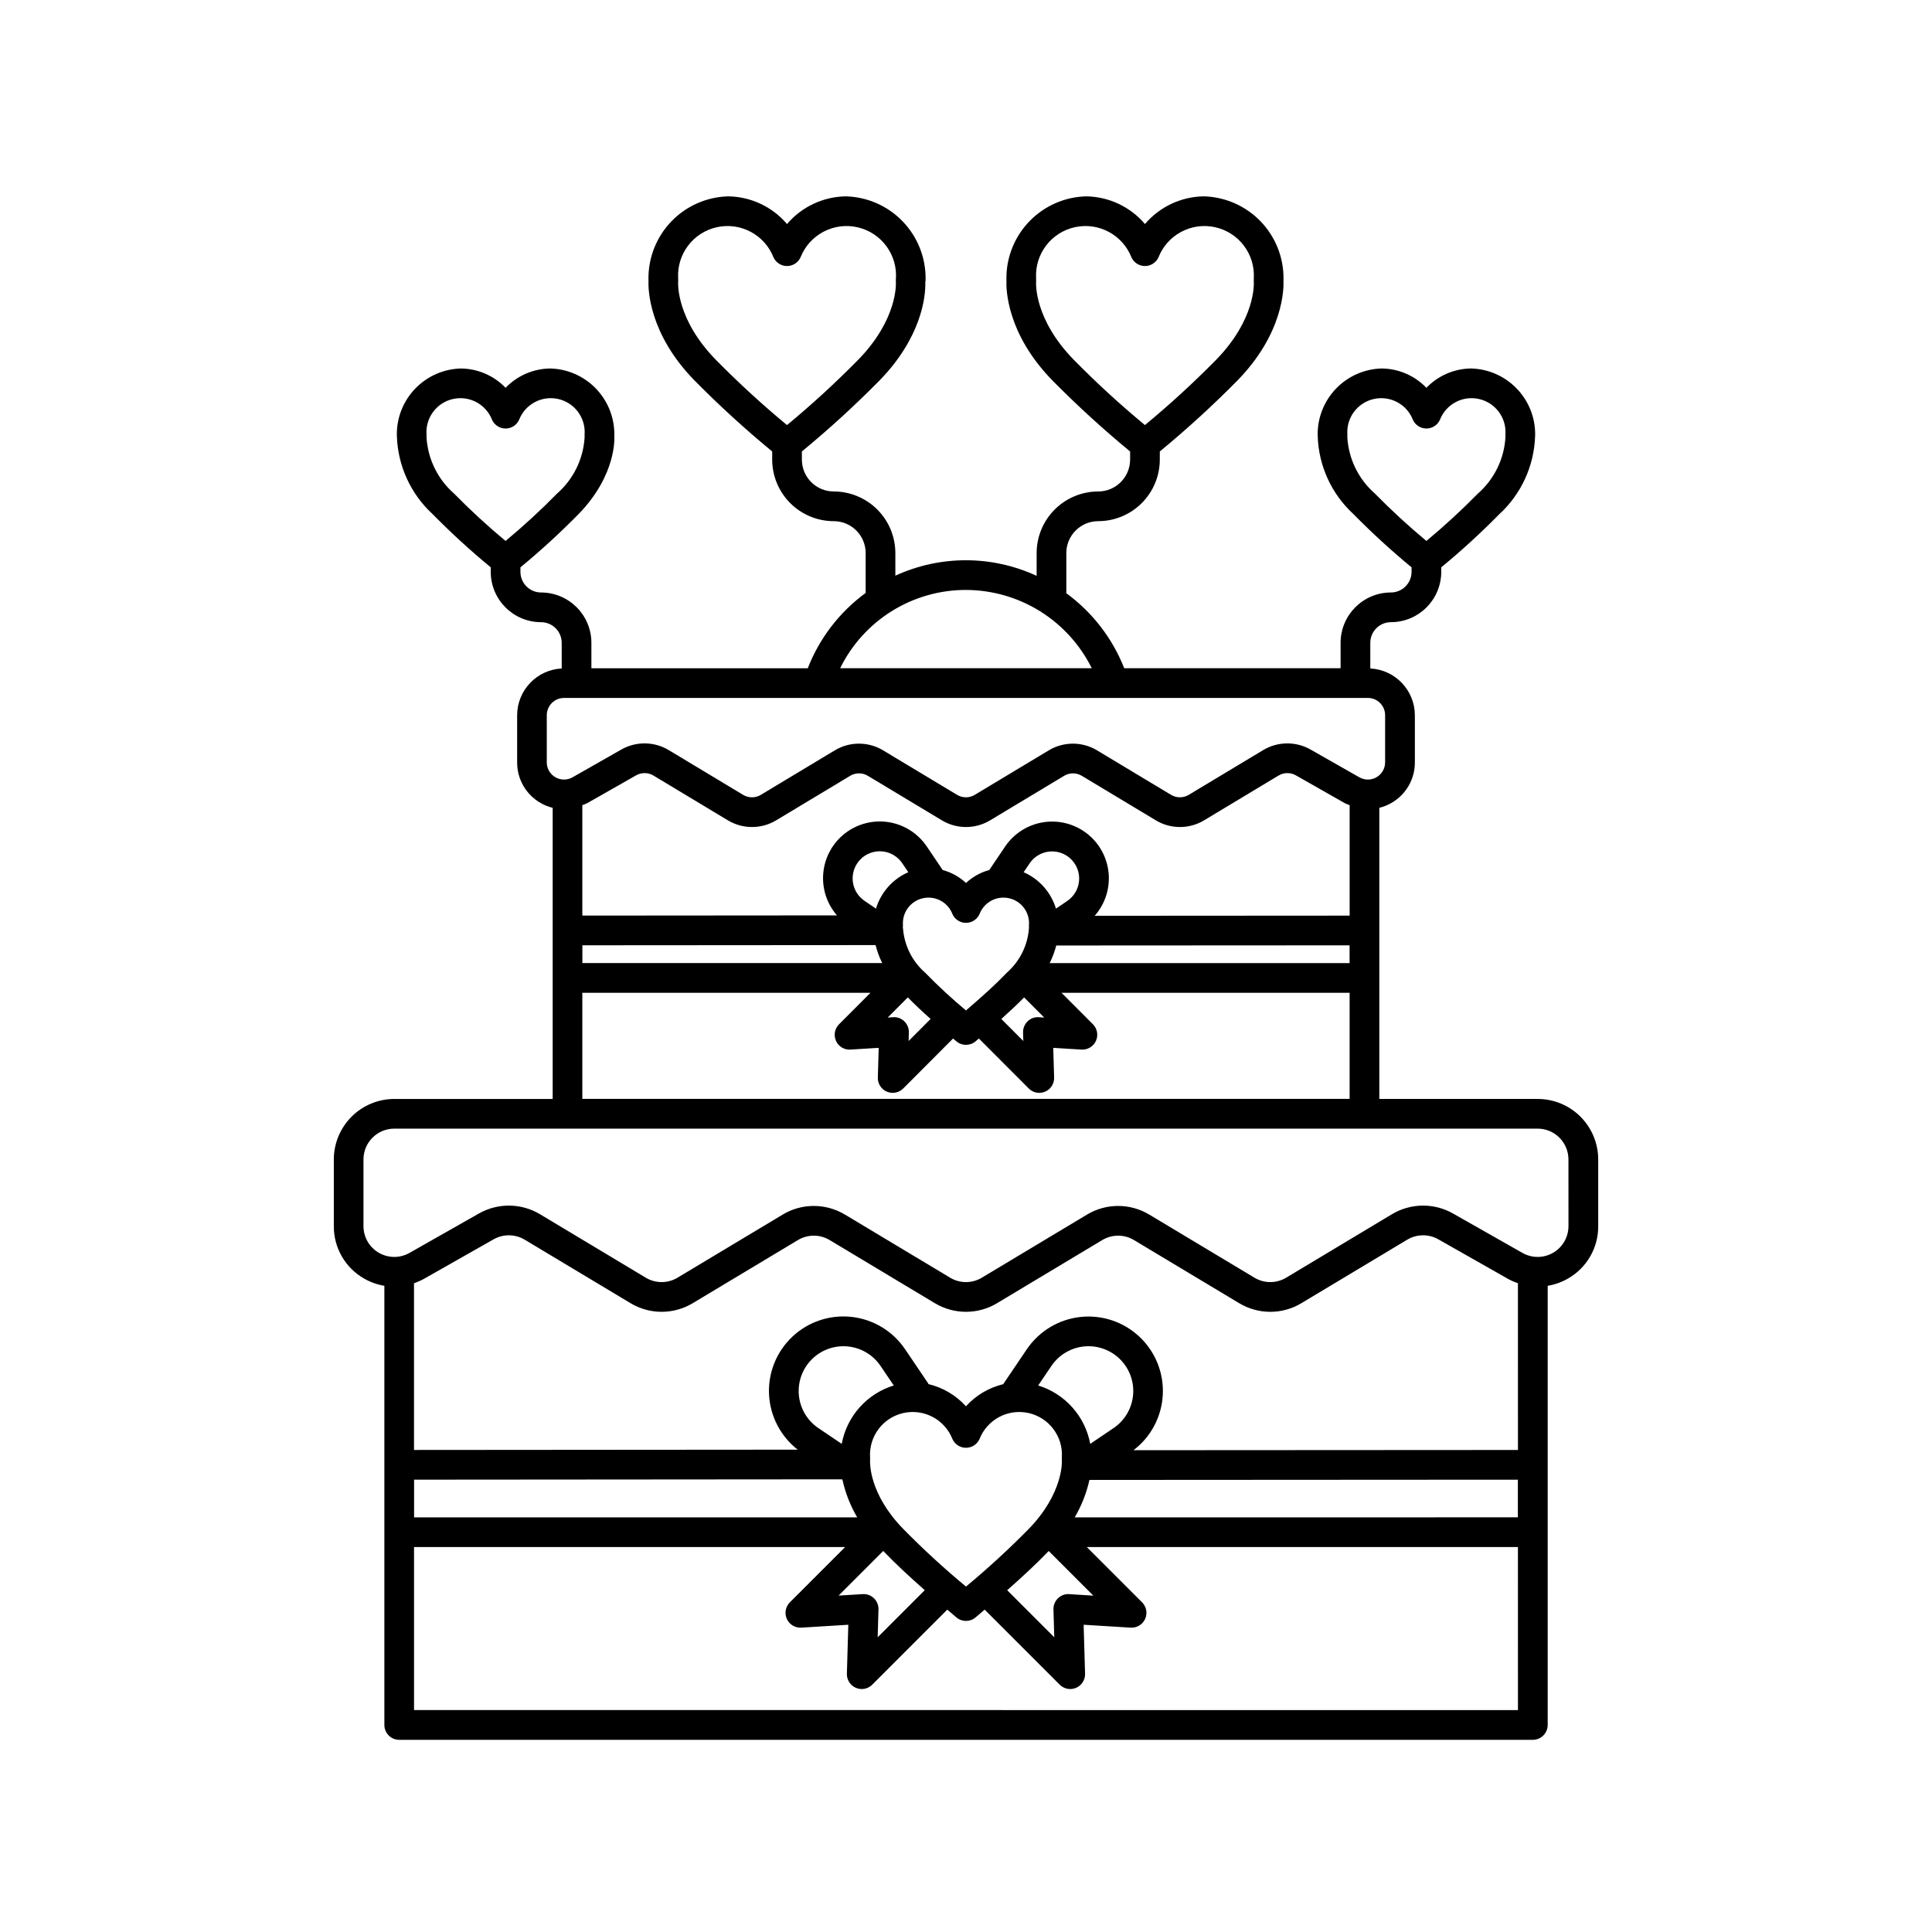 <?xml version="1.0" encoding="UTF-8"?>
<!-- Uploaded to: SVG Repo, www.svgrepo.com, Generator: SVG Repo Mixer Tools -->
<svg fill="#000000" width="800px" height="800px" version="1.1" viewBox="144 144 512 512" xmlns="http://www.w3.org/2000/svg">
 <path d="m551.5 435.23h-41.965v-77.148c1.129-0.281 2.215-0.719 3.223-1.301 3.856-2.215 6.219-6.328 6.195-10.773v-12.457c-0.016-6.613-5.203-12.062-11.809-12.398v-6.805c0.004-3.016 2.449-5.461 5.465-5.465 7.363-0.008 13.328-5.977 13.336-13.34v-1.195 0.004c5.356-4.418 10.477-9.105 15.348-14.051 5.844-5.352 9.281-12.84 9.527-20.762l0.012-0.473c0-4.543-1.773-8.902-4.945-12.156-3.168-3.254-7.481-5.141-12.023-5.262-4.477 0.047-8.75 1.891-11.852 5.121-3.106-3.231-7.375-5.074-11.855-5.121-4.539 0.121-8.855 2.008-12.023 5.262s-4.941 7.613-4.941 12.156l0.012 0.473c0.238 7.91 3.664 15.387 9.5 20.73 4.879 4.957 10.008 9.656 15.371 14.082v1.195-0.004c-0.004 3.019-2.449 5.465-5.465 5.469-7.363 0.008-13.328 5.973-13.34 13.336v6.742h-57.344c-3.121-7.945-8.445-14.84-15.34-19.871v-10.652c0.004-4.668 3.785-8.449 8.453-8.453 4.328-0.004 8.477-1.727 11.535-4.785 3.059-3.062 4.781-7.211 4.785-11.535v-2.152c7.176-5.91 14.043-12.188 20.574-18.805 12.277-12.578 12.289-24.5 12.199-26.465l0.012-0.637c0.004-5.656-2.199-11.086-6.141-15.141-3.945-4.051-9.312-6.406-14.965-6.562-6.019 0.078-11.715 2.754-15.617 7.336-3.898-4.586-9.594-7.262-15.613-7.332-5.652 0.152-11.02 2.508-14.961 6.559-3.941 4.055-6.148 9.484-6.144 15.141l0.012 0.637c-0.09 1.965-0.082 13.887 12.172 26.438 6.539 6.625 13.414 12.91 20.602 18.832v2.152c-0.008 4.664-3.785 8.445-8.449 8.449-4.328 0.004-8.477 1.727-11.539 4.785-3.059 3.062-4.781 7.211-4.785 11.539v6.035c-11.875-5.492-25.555-5.508-37.441-0.043v-5.992c-0.004-4.328-1.727-8.477-4.785-11.539-3.062-3.059-7.211-4.781-11.539-4.785-4.664-0.004-8.445-3.785-8.449-8.449v-2.156c7.176-5.906 14.043-12.184 20.57-18.801 10.961-11.227 12.316-22.059 12.133-26.234h0.062l0.023-0.867c0-5.656-2.203-11.086-6.144-15.141-3.945-4.055-9.312-6.406-14.965-6.562-6.019 0.078-11.715 2.754-15.617 7.336-3.898-4.586-9.594-7.262-15.613-7.336-5.652 0.156-11.02 2.508-14.965 6.562-3.941 4.055-6.144 9.484-6.144 15.141l0.012 0.656c-0.09 2.035-0.035 13.91 12.176 26.414h0.004c6.535 6.629 13.41 12.914 20.598 18.832v2.156c0.004 4.324 1.727 8.477 4.785 11.535 3.059 3.059 7.211 4.781 11.535 4.785 4.668 0.004 8.449 3.785 8.453 8.453v10.566c-6.91 5.055-12.234 11.977-15.34 19.957h-57.344v-6.742c-0.008-7.363-5.977-13.328-13.34-13.336-3.016-0.004-5.461-2.449-5.465-5.469v-1.195c5.356-4.414 10.477-9.102 15.344-14.047 10.289-10.535 9.551-20.609 9.531-20.668l0.012-0.566c0-4.543-1.777-8.902-4.945-12.156s-7.484-5.141-12.023-5.262c-4.481 0.047-8.75 1.891-11.855 5.121-3.102-3.231-7.371-5.074-11.852-5.121-4.539 0.121-8.855 2.008-12.023 5.262-3.172 3.254-4.945 7.613-4.945 12.156l0.012 0.504v0.004c0.254 7.894 3.68 15.355 9.5 20.695 4.879 4.957 10.012 9.656 15.375 14.078v1.195c0.008 7.363 5.973 13.332 13.336 13.34 3.019 0.004 5.465 2.449 5.469 5.465v6.805c-6.609 0.336-11.797 5.785-11.809 12.398v12.457c-0.027 4.445 2.336 8.559 6.191 10.773 1.008 0.582 2.094 1.02 3.223 1.301v77.148h-41.965c-4.25 0.004-8.324 1.695-11.332 4.699-3.004 3.008-4.695 7.082-4.699 11.332v17.68c-0.016 2.805 0.715 5.566 2.113 8.004 1.398 2.434 3.418 4.453 5.852 5.852 1.68 0.973 3.516 1.633 5.43 1.953v116.38c0 2.176 1.762 3.938 3.934 3.938h300.42c1.047 0 2.047-0.414 2.785-1.152 0.738-0.738 1.152-1.742 1.152-2.785v-116.38c1.91-0.32 3.75-0.98 5.426-1.953 2.434-1.398 4.453-3.418 5.852-5.852 1.402-2.434 2.129-5.195 2.113-8.004v-17.68c-0.004-4.25-1.695-8.324-4.699-11.332-3.008-3.004-7.082-4.695-11.332-4.699zm-43.133-160.43c-4.32-3.781-6.953-9.129-7.309-14.855 0.016-0.168 0.012-0.707 0.004-0.875v-0.004c-0.27-4.426 2.727-8.391 7.059-9.336 4.332-0.949 8.707 1.398 10.312 5.531 0.637 1.402 2.039 2.301 3.578 2.301s2.938-0.898 3.578-2.301c1.605-4.133 5.981-6.481 10.312-5.531 4.332 0.945 7.328 4.91 7.059 9.336l-0.008 0.367v0.004c-0.008 0.148-0.004 0.301 0.008 0.453-0.344 5.762-2.984 11.145-7.332 14.941-4.324 4.402-8.871 8.586-13.617 12.527-4.758-3.949-9.312-8.145-13.645-12.559zm-79.816-35.465c-10.48-10.738-9.996-20.199-9.973-20.559h-0.004c0.016-0.156 0.02-0.312 0.012-0.465l-0.012-0.578c-0.355-6.422 4-12.152 10.281-13.527s12.633 2.012 14.992 7.996c0.641 1.402 2.039 2.301 3.582 2.301 1.539-0.004 2.941-0.902 3.578-2.305 2.359-5.981 8.711-9.367 14.988-7.992 6.281 1.375 10.637 7.106 10.277 13.527l-0.012 0.578c-0.004 0.141 0 0.281 0.008 0.426 0.027 0.398 0.512 9.859-9.996 20.629v-0.004c-5.984 6.082-12.277 11.852-18.852 17.289-6.582-5.445-12.879-11.227-18.871-17.316zm-75.984 17.316c-6.586-5.445-12.883-11.227-18.875-17.316-10.43-10.684-10-20.102-9.973-20.59v-0.004c0.012-0.152 0.016-0.309 0.012-0.465l-0.016-0.547v0.004c-0.359-6.422 4-12.152 10.281-13.527s12.633 2.012 14.988 7.996c0.641 1.398 2.043 2.301 3.582 2.301 1.539 0 2.941-0.902 3.582-2.301 2.387-6.055 8.855-9.438 15.188-7.953 6.336 1.484 10.625 7.394 10.074 13.879-0.004 0.121-0.004 0.484 0.004 0.609 0.023 0.398 0.512 9.859-10 20.629h-0.004c-5.984 6.078-12.273 11.848-18.844 17.285zm-88.234 18.148c-4.332-3.793-6.961-9.16-7.301-14.906 0.008-0.137 0.012-0.277 0.008-0.418l-0.012-0.41c-0.27-4.426 2.727-8.391 7.059-9.34 4.332-0.945 8.711 1.402 10.312 5.535 0.641 1.402 2.043 2.301 3.582 2.301 1.543 0 2.941-0.898 3.582-2.301 1.602-4.133 5.981-6.481 10.312-5.535 4.332 0.949 7.324 4.914 7.055 9.34l-0.012 0.41c-0.004 0.117 0 0.293 0.008 0.41v0.004c-0.34 5.762-2.981 11.145-7.332 14.941-4.32 4.406-8.867 8.586-13.617 12.527-4.758-3.949-9.312-8.141-13.645-12.559zm135.66 25.543c6.934 0.02 13.727 1.969 19.617 5.633 5.887 3.664 10.637 8.898 13.719 15.113h-66.684c3.059-6.231 7.809-11.48 13.703-15.148s12.699-5.606 19.645-5.598zm-111.09 45.664v-12.457c-0.004-2.527 2.039-4.582 4.566-4.59h213.03c2.531 0.008 4.574 2.062 4.57 4.59v12.457c0.008 1.629-0.855 3.137-2.262 3.961-1.406 0.82-3.141 0.836-4.559 0.031l-12.945-7.367c-3.906-2.215-8.703-2.156-12.551 0.152l-19.719 11.859c-1.445 0.867-3.25 0.867-4.695 0l-19.598-11.785v-0.004c-3.941-2.371-8.871-2.371-12.812 0l-19.598 11.785v0.004c-1.441 0.871-3.25 0.871-4.691 0l-19.598-11.785-0.004-0.004c-3.938-2.375-8.867-2.375-12.805 0l-19.602 11.785v0.004c-1.445 0.871-3.25 0.871-4.695 0l-19.719-11.859c-3.848-2.312-8.645-2.371-12.547-0.152l-12.949 7.367h0.004c-1.418 0.805-3.156 0.789-4.562-0.031-1.406-0.824-2.269-2.332-2.262-3.961zm137.93 36.758-2.996 2.031v-0.004c-1.301-4.316-4.43-7.844-8.562-9.645l1.609-2.383-0.004-0.004c1.211-1.766 3.141-2.898 5.273-3.098 2.129-0.195 4.234 0.57 5.746 2.086 1.508 1.52 2.262 3.629 2.055 5.758-0.203 2.129-1.348 4.055-3.121 5.254zm74.82 11.758v4.707h-79.473c0.738-1.492 1.32-3.055 1.738-4.664zm-86.465 25.355-5.828-5.84c2.266-2.023 4.238-3.883 6.047-5.715l5.324 5.34-1.434-0.09c-1.105-0.086-2.195 0.316-2.977 1.102-0.797 0.766-1.23 1.836-1.199 2.941zm1.5-30.727-0.008 0.344c0 0.102 0.004 0.273 0.012 0.375-0.305 4.598-2.426 8.887-5.894 11.926-2.93 3.066-6.199 6.027-10.805 9.988-3.777-3.156-7.394-6.5-10.832-10.02-3.457-3.027-5.566-7.305-5.867-11.891h-0.035c0.031-0.242 0.043-0.48 0.035-0.723-0.242-3.363 2.019-6.391 5.312-7.113 3.289-0.723 6.613 1.074 7.805 4.223 0.641 1.402 2.039 2.305 3.582 2.305h0.004c1.539 0 2.941-0.902 3.578-2.309 1.195-3.148 4.519-4.945 7.809-4.219 3.289 0.727 5.547 3.754 5.305 7.113zm-33.027 25.523h0.004c-0.789-0.781-1.875-1.184-2.984-1.102l-1.43 0.09 5.324-5.34c1.809 1.836 3.777 3.695 6.043 5.715l-5.824 5.84 0.066-2.262c0.031-1.105-0.402-2.172-1.195-2.941zm-7.519-29.879-2.996-2.031 0.004-0.004c-1.789-1.191-2.945-3.125-3.16-5.262-0.211-2.141 0.543-4.262 2.059-5.785 1.516-1.523 3.633-2.285 5.773-2.086 2.141 0.203 4.074 1.355 5.277 3.133l1.609 2.387c-4.129 1.801-7.262 5.328-8.562 9.645zm-0.113 9.664 0.004-0.004c0.418 1.648 1.012 3.25 1.766 4.773h-79.465v-4.715zm-1.355 12.648-8.324 8.344 0.004-0.008c-1.156 1.16-1.477 2.91-0.805 4.402 0.664 1.5 2.195 2.422 3.832 2.305l7.484-0.461-0.23 7.875v0.004c-0.047 1.613 0.895 3.094 2.379 3.731 1.48 0.637 3.203 0.309 4.344-0.836l13.219-13.25c0.305 0.258 0.555 0.477 0.867 0.746 1.469 1.25 3.629 1.25 5.102 0 0.316-0.27 0.562-0.484 0.867-0.746l13.219 13.25h-0.004c1.141 1.145 2.863 1.473 4.344 0.836 1.484-0.637 2.426-2.117 2.379-3.731l-0.234-7.875 7.488 0.461v-0.004c1.633 0.102 3.156-0.816 3.828-2.309 0.676-1.488 0.355-3.238-0.797-4.398l-8.324-8.34h76.348v28.117h-203.34v-28.117zm59.438-20.414v-0.008c2.742-3.117 4.074-7.234 3.676-11.371-0.402-4.133-2.492-7.918-5.781-10.457-3.289-2.535-7.484-3.602-11.586-2.938-4.098 0.664-7.742 2.992-10.066 6.438l-4.188 6.207h0.004c-2.309 0.625-4.426 1.801-6.176 3.43-1.75-1.629-3.871-2.805-6.176-3.43l-4.191-6.207c-2.309-3.445-5.941-5.785-10.035-6.461s-8.285 0.371-11.582 2.894c-3.297 2.519-5.402 6.293-5.82 10.422-0.418 4.129 0.891 8.246 3.613 11.375l-67.48 0.051v-29.266c0.445-0.152 0.879-0.332 1.301-0.531l12.949-7.367c1.43-0.812 3.188-0.793 4.598 0.055l19.715 11.859h0.004c3.938 2.375 8.867 2.375 12.805 0l19.602-11.785v-0.004c1.445-0.871 3.25-0.871 4.695 0l19.598 11.785v0.004c3.941 2.375 8.871 2.375 12.809 0l19.598-11.785v-0.004c1.445-0.867 3.25-0.867 4.695 0l19.598 11.785v0.004c3.941 2.375 8.871 2.375 12.812 0l19.719-11.859c1.41-0.844 3.168-0.867 4.598-0.055l12.949 7.367c0.422 0.199 0.855 0.379 1.297 0.531v29.277zm112.16 210.5-292.55-0.008v-43.199h114.25l-14.648 14.648c-1.156 1.156-1.477 2.906-0.805 4.398 0.672 1.492 2.195 2.41 3.828 2.312l12.465-0.766-0.379 12.984c-0.047 1.613 0.895 3.09 2.375 3.731 1.484 0.637 3.203 0.309 4.344-0.832l19.887-19.887c0.785 0.672 1.57 1.34 2.41 2.051 1.469 1.25 3.625 1.25 5.09 0 0.84-0.711 1.625-1.383 2.41-2.051l19.887 19.887c1.141 1.141 2.863 1.469 4.344 0.832 1.48-0.641 2.422-2.117 2.375-3.731l-0.379-12.984 12.465 0.766c1.633 0.102 3.16-0.82 3.832-2.312 0.672-1.492 0.352-3.242-0.809-4.398l-14.648-14.648h114.25zm-122.88-19.297-12.477-12.477c4.309-3.793 7.785-7.047 11.004-10.387l11.828 11.828-6.391-0.391v-0.012c-1.105-0.074-2.191 0.328-2.981 1.102-0.793 0.77-1.23 1.836-1.199 2.945zm15.715-55.441-6.184 4.184c-0.668-3.594-2.305-6.934-4.738-9.66-2.43-2.731-5.562-4.738-9.055-5.812l3.504-5.18c1.984-2.934 5.176-4.828 8.699-5.168 3.523-0.336 7.016 0.918 9.52 3.422 2.504 2.504 3.758 5.996 3.418 9.52-0.336 3.523-2.231 6.715-5.164 8.695zm107.14 13.676v9.98l-117.44 0.004c1.812-3.082 3.133-6.43 3.902-9.918zm-120.84-5.973-0.012 0.488c-0.008 0.16-0.004 0.32 0.012 0.48 0.008 0.082 0.453 8.59-8.84 18.113-5.266 5.352-10.797 10.43-16.574 15.219-5.789-4.801-11.332-9.887-16.602-15.25-9.156-9.375-8.836-17.625-8.809-18.105 0.012-0.164 0.016-0.328 0.008-0.492l-0.012-0.453h-0.004c-0.316-5.551 3.445-10.516 8.883-11.703 5.434-1.191 10.926 1.746 12.957 6.926 0.641 1.398 2.039 2.297 3.578 2.297h0.004c1.539 0 2.938-0.898 3.578-2.301 2.031-5.18 7.523-8.113 12.957-6.922 5.434 1.191 9.195 6.152 8.875 11.703zm-49.797 37.402c-0.793-0.77-1.875-1.172-2.981-1.102l-6.394 0.391 11.828-11.828c3.227 3.352 6.703 6.602 11.004 10.391l-12.477 12.477 0.215-7.387c0.031-1.102-0.402-2.172-1.195-2.941zm-8.547-40.918-6.188-4.184c-2.934-1.984-4.828-5.172-5.164-8.695-0.336-3.527 0.918-7.016 3.422-9.52 2.5-2.504 5.992-3.758 9.516-3.422 3.527 0.336 6.715 2.231 8.699 5.164l3.504 5.18c-3.492 1.074-6.625 3.086-9.055 5.812-2.434 2.731-4.07 6.07-4.734 9.664zm0.008 9.395c0.062 0.031 0.121 0.062 0.188 0.09h-0.004c0.766 3.516 2.086 6.887 3.91 9.988h-117.43v-9.988zm179.2-7.777-101.88 0.059h-0.004c4.613-3.504 7.449-8.855 7.762-14.641 0.309-5.781-1.934-11.41-6.141-15.387-4.207-3.981-9.949-5.91-15.707-5.277-5.754 0.633-10.941 3.762-14.188 8.559l-6.219 9.195-0.02 0.051c-3.809 0.914-7.258 2.957-9.887 5.863-2.641-2.922-6.106-4.973-9.934-5.883-0.039-0.066-0.043-0.145-0.086-0.207l-6.098-9.016h-0.004c-3.227-4.793-8.391-7.926-14.133-8.578-5.738-0.656-11.477 1.242-15.695 5.188-4.219 3.941-6.5 9.539-6.238 15.309 0.266 5.769 3.043 11.137 7.606 14.68l-101.69 0.078v-44.184c0.926-0.316 1.824-0.711 2.68-1.188l18.418-10.453c2.562-1.449 5.703-1.41 8.23 0.098l28.047 16.828c2.488 1.496 5.34 2.289 8.25 2.289 2.906 0 5.758-0.793 8.246-2.289l27.875-16.727h0.004c2.582-1.551 5.812-1.551 8.395 0l27.875 16.727h0.004c2.492 1.5 5.344 2.289 8.25 2.289s5.758-0.789 8.246-2.289l27.879-16.727c2.582-1.551 5.812-1.551 8.395 0l27.879 16.727c2.492 1.5 5.344 2.293 8.25 2.293s5.758-0.793 8.25-2.293l28.047-16.828c2.523-1.508 5.664-1.547 8.227-0.098l18.414 10.453c0.859 0.477 1.758 0.875 2.688 1.188zm13.391-59.32h-0.004c0 2.902-1.543 5.59-4.055 7.051-2.508 1.461-5.606 1.48-8.133 0.047h-0.004l-18.418-10.453-0.004-0.004c-2.469-1.398-5.266-2.117-8.105-2.082-2.836 0.035-5.617 0.82-8.051 2.277l-28.047 16.828h-0.004c-2.582 1.551-5.809 1.551-8.395 0l-27.879-16.727c-2.488-1.496-5.34-2.289-8.246-2.289s-5.758 0.793-8.25 2.289l-27.879 16.727c-2.582 1.551-5.812 1.551-8.395 0l-27.879-16.727c-2.492-1.496-5.344-2.289-8.25-2.289s-5.758 0.793-8.246 2.289l-27.875 16.727c-2.586 1.551-5.816 1.551-8.398 0l-28.047-16.828c-2.438-1.457-5.215-2.242-8.055-2.277-2.84-0.035-5.641 0.684-8.109 2.082l-18.418 10.453-0.004 0.004c-2.523 1.434-5.621 1.414-8.133-0.047-2.512-1.461-4.055-4.148-4.055-7.051v-17.68c0.008-4.504 3.656-8.152 8.16-8.16h303.01c4.504 0.004 8.156 3.656 8.16 8.16z"/>
</svg>